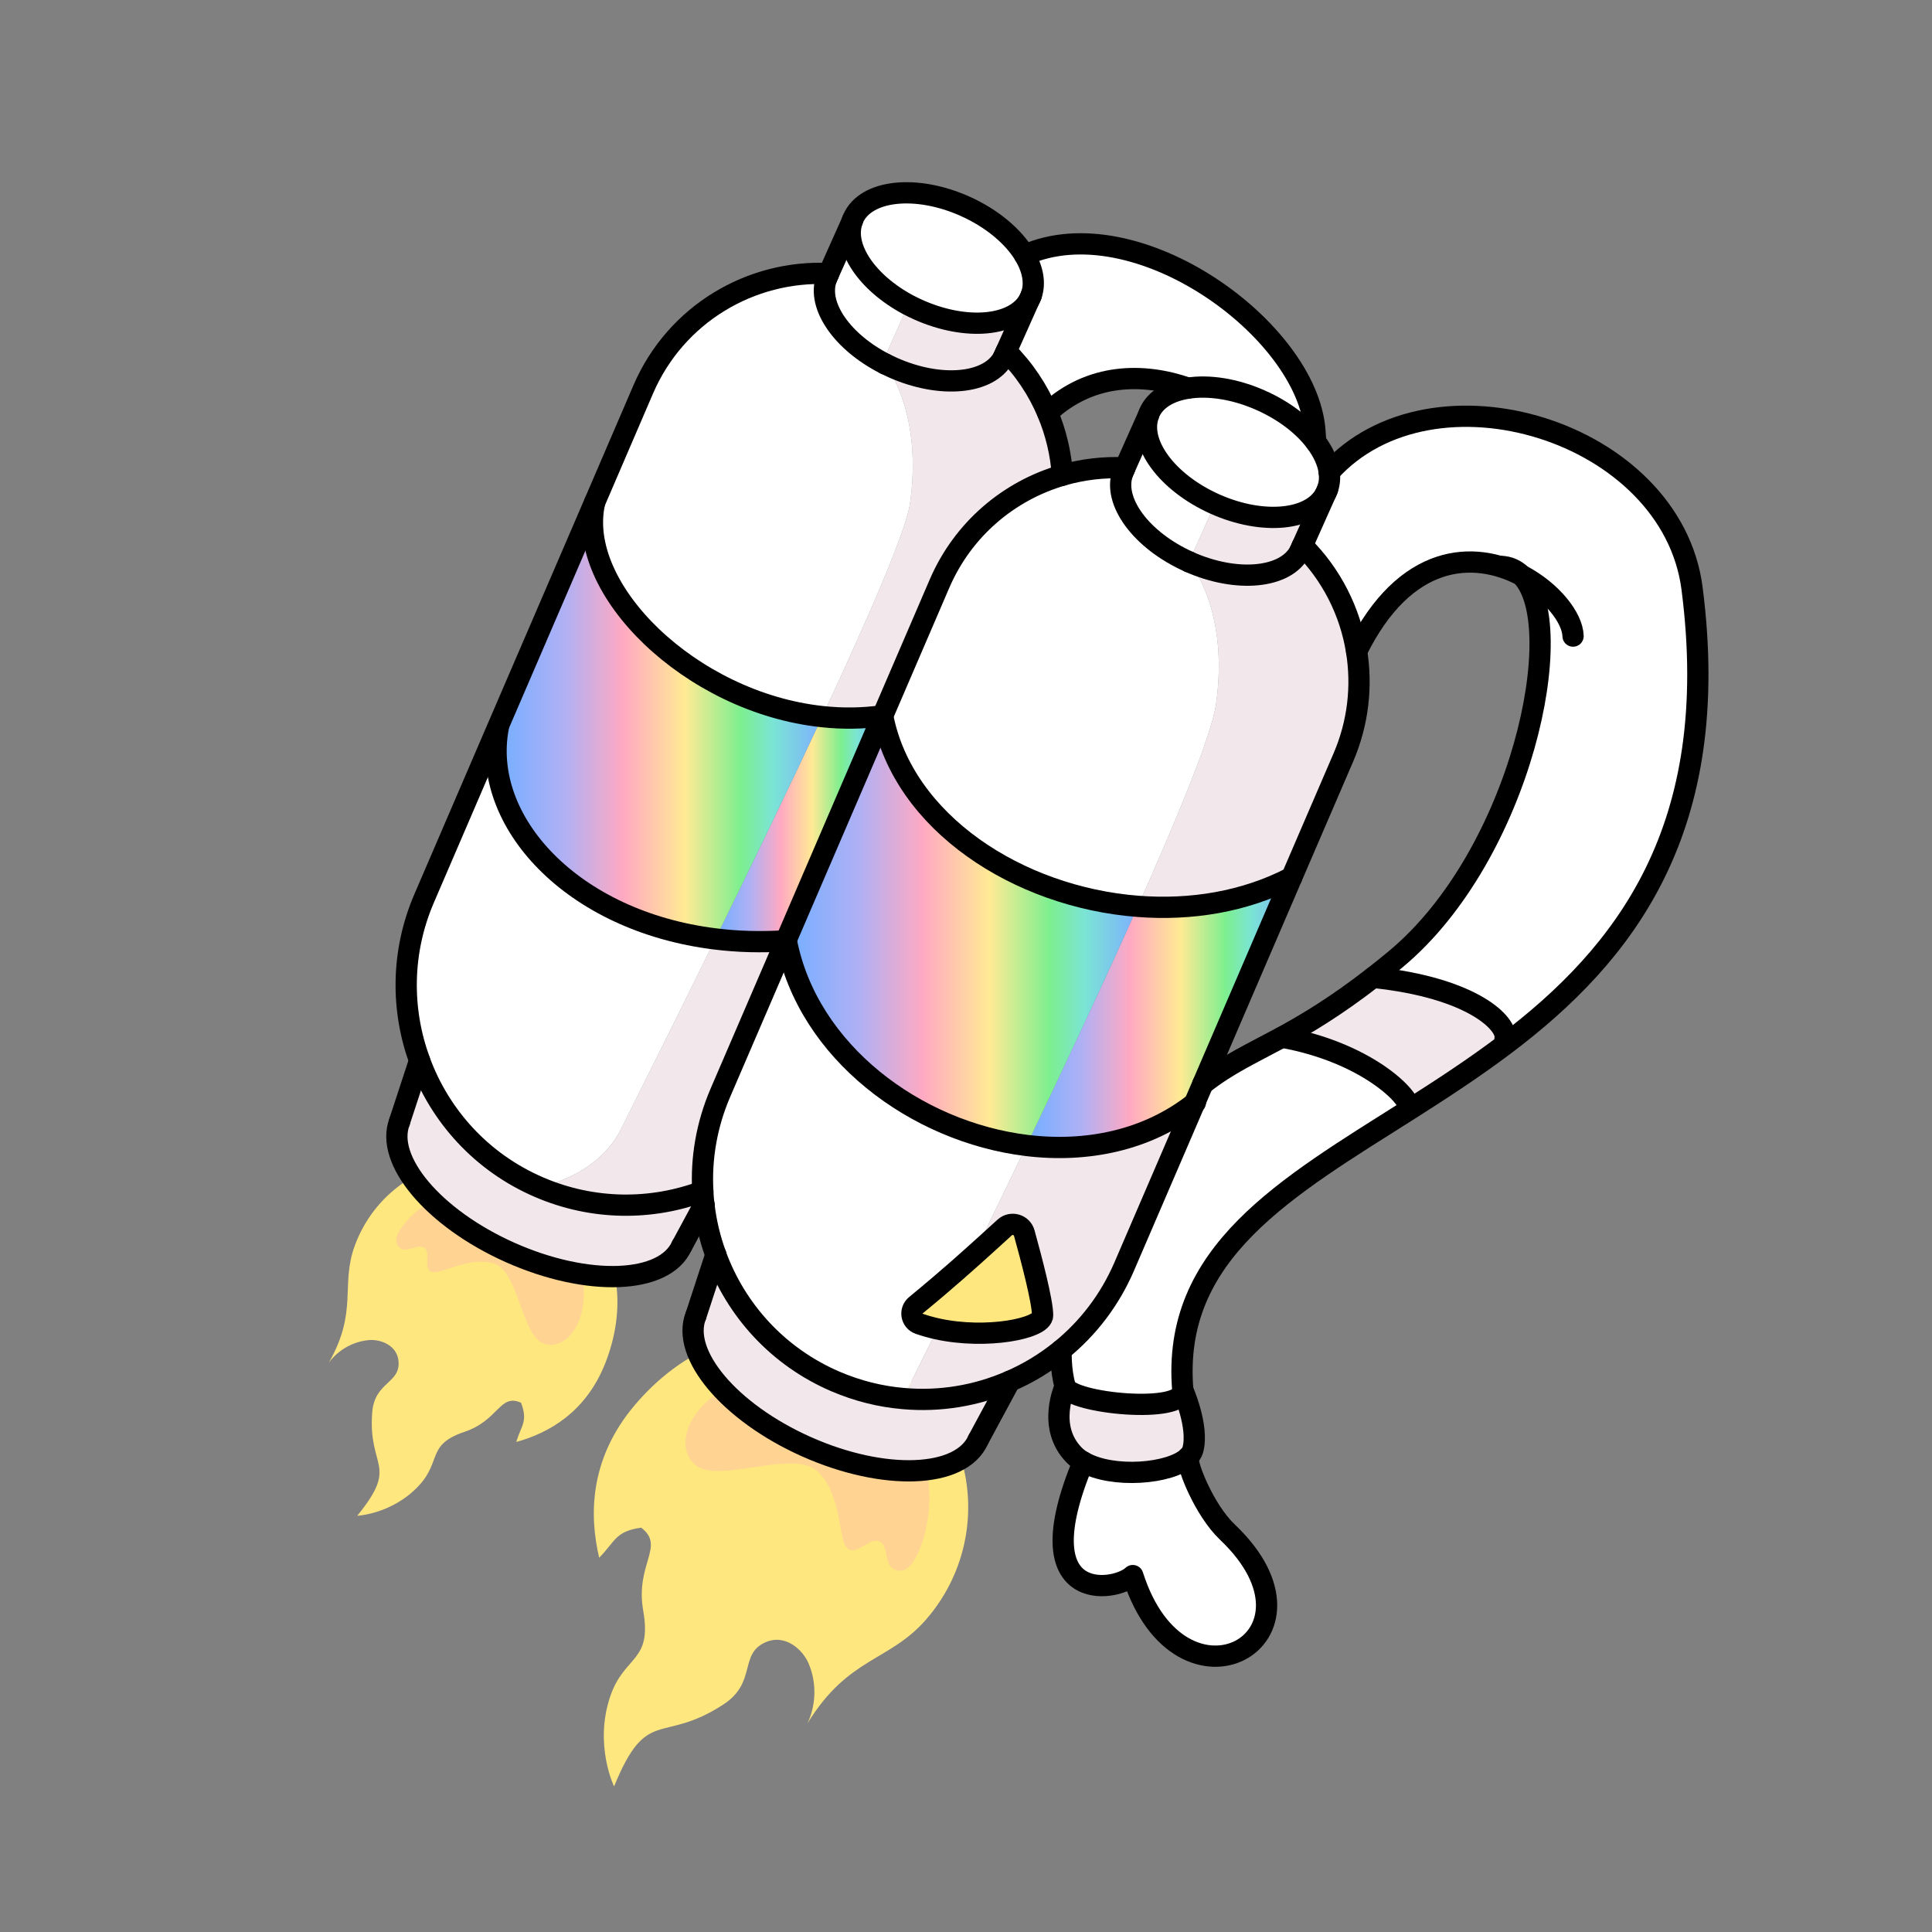<?xml version="1.0" encoding="UTF-8"?><svg id="Layer_2" xmlns="http://www.w3.org/2000/svg" xmlns:xlink="http://www.w3.org/1999/xlink" viewBox="0 0 1000 1000"><rect x="0" y="0" width="1000" height="1000" fill="#808080" stroke="none"/><defs><style>.cls-1,.cls-2{fill:none;}.cls-3{fill:url(#linear-gradient);}.cls-4{fill:#f2e7ea;}.cls-5{fill:#fff;}.cls-6{fill:#ffe780;}.cls-7{fill:#ffd392;}.cls-2{stroke:#000;stroke-linecap:round;stroke-linejoin:round;stroke-width:11px;}.cls-8{fill:url(#linear-gradient-3);}.cls-9{fill:url(#linear-gradient-4);}.cls-10{fill:url(#linear-gradient-2);}</style><linearGradient id="linear-gradient" x1="531.33" y1="524.04" x2="668.57" y2="524.04" gradientUnits="userSpaceOnUse"><stop offset=".04" stop-color="#7dafff"/><stop offset=".21" stop-color="#b0b0f4"/><stop offset=".39" stop-color="#ffa9c2"/><stop offset=".58" stop-color="#ffea94"/><stop offset=".75" stop-color="#7def8f"/><stop offset=".85" stop-color="#7be4d5"/><stop offset="1" stop-color="#7dafff"/></linearGradient><linearGradient id="linear-gradient-2" x1="406.73" y1="481.68" x2="588.93" y2="481.68" xlink:href="#linear-gradient"/><linearGradient id="linear-gradient-3" x1="370.25" y1="428.94" x2="456.85" y2="428.94" xlink:href="#linear-gradient"/><linearGradient id="linear-gradient-4" x1="256.76" y1="372.98" x2="425.57" y2="372.98" xlink:href="#linear-gradient"/></defs><g id="_01"><g><rect class="cls-1" width="1000" height="1000"/><g><path class="cls-6" d="m183.75,644.46c16.11-43.29,71.74-60.91,111.31-24.25,28.72,26.61,28.33,59.35,18.41,84.92-10.09,26.05-29.79,36.71-46.25,41.23,2.67-8.86,6.13-10.52,2.48-20.3-11.13-4.96-11.4,9.02-29.27,15.05-19.67,6.64-11.78,14.97-23.5,27.71-13.7,14.87-32.01,15.74-32.01,15.74,21.82-26.85,5.5-24.19,7.73-53.43,1.22-15.96,14.53-14.95,13.64-26.42-.69-8.73-9.77-11.6-15.38-11.08-9.4.85-16.79,6.22-20.78,11.79,15.43-26.89,5.87-40.15,13.61-60.96Z"/><path class="cls-7" d="m231.07,617.58c28.99-10.89,63.77,12.06,69.92,40.37,5.33,24.52-7.36,41.54-19.38,37.55-11.67-3.87-13.12-37.49-25.99-41.49-12.87-4-27.65,6.03-32.24,4.3-4.59-1.73,0-10.43-4-12.62-3.99-2.19-10.12,4.57-13.78-1.44-3.65-6.01,11.72-21.52,25.45-26.68Z"/></g><g><path class="cls-6" d="m479.36,838.23c39.59-45.61,24.97-120.49-41.89-142.93-48.53-16.3-85.86,4.67-108.99,32.07-23.58,27.9-23.47,57.19-18.34,78.9,8.5-8.62,8.23-13.62,21.74-15.56,12.67,9.67-3.21,18.73,1.06,43.02,4.7,26.74-9.81,22.9-17.08,44.32-8.49,25.04,1.98,46.59,1.98,46.59,17.15-41.87,24.32-21.46,56.48-42.34,17.55-11.4,8.05-26.04,21.78-32.21,10.45-4.68,19.43,3.95,22.35,10.71,4.91,11.32,3.38,23.17-.52,31.23,21.19-34.55,42.4-31.89,61.43-53.8Z"/><path class="cls-7" d="m480.57,767.09c-5.66-40.1-53.79-65.63-90.13-54.96-31.47,9.24-43.06,34.47-30.96,45.76,11.76,10.97,51.24-8.43,63.89,3.84,12.65,12.27,10.4,35.51,15.26,39.69,4.87,4.18,11.98-6.53,16.99-3.32,5.01,3.21,1.1,14.48,10.28,14.91,9.19.43,17.35-26.93,14.67-45.92Z"/></g><g><g><path class="cls-5" d="m686.89,253.8c1.2-2.92,1.52-6.12,1.12-9.4,53.32-59.36,177.28-21.56,187.8,60.2,16.08,124.8-35.04,189.32-96.4,235.76l-.4-2.84c1.52-7.36-16.12-26.2-68.28-31.64,3.72-2.88,7.56-5.96,11.6-9.32,65.32-54.28,90.48-173.96,65.08-198.84-24.28-12.68-60-11.84-85.24,39.4-3.28-20.56-13.04-39.84-28.04-54.72l12.08-27.08c.16-.24.28-.52.4-.76s.2-.48.28-.76Z"/><path class="cls-4" d="m779.01,537.52l.4,2.84c-16.24,12.28-33.12,23.28-49.68,33.8l-.28-.6c.24-6.16-22.8-29-65.92-36.72,12.76-6.96,27.8-15.92,47.2-30.96,52.16,5.44,69.8,24.28,68.28,31.64Z"/><path class="cls-5" d="m618.29,571.04l4.28-9.96c12.88-10.2,25.2-15.72,40.96-24.24,43.12,7.72,66.16,30.56,65.92,36.72l.28.6c-64.2,40.68-123.48,74.2-117.52,145.36,1.04,12.76-58.32,6.88-60.88-1.88-2.56-8.76-2.08-18.84-2.08-18.84,13.8-11.2,25.12-25.8,32.64-43.24l36.4-84.52Z"/><path class="cls-4" d="m702.17,337.12c2.88,17.96.88,36.96-6.84,54.92l-26.76,62.12c-24.24,12.6-52.16,17.12-79.64,14.96,21.76-48.68,38.32-89.32,40.48-104.68,6.84-47.96-12.84-72.32-13.92-73.6,24.68,10.96,49.96,8.52,57.28-5.4l.08-.16c.16-.28.28-.52.44-.84.12-.28.2-.56.32-.88l.52-1.16c15,14.88,24.76,34.16,28.04,54.72Z"/><path class="cls-5" d="m688.01,244.4c.4,3.28.08,6.48-1.12,9.4l-.68,1.52c-7.08,14.12-32.52,16.68-57.4,5.56-24.76-11.08-39.8-31.56-34.24-46.28v-.04c.08-.32.24-.64.36-.96,3.08-6.92,10.44-11.2,19.92-12.68,10.8-1.68,24.44.32,37.92,6.36,12.24,5.48,22.08,13.2,28.24,21.44,3.92,5.2,6.36,10.56,7,15.68Z"/><path class="cls-4" d="m686.21,255.32l-12.08,27.08-.52,1.16-.76,1.72-.08.16c-7.32,13.92-32.6,16.36-57.28,5.4l-.04-.04,13.36-29.92c24.88,11.12,50.32,8.56,57.4-5.56Z"/><path class="cls-5" d="m680.61,223.04c.12,1.88.28,3.8.4,5.68-6.16-8.24-16-15.96-28.24-21.44-13.48-6.04-27.12-8.04-37.92-6.36v-.04c-22.72-7.96-50.44-8.04-72.6,12.76h-.04c-4.96-11.8-12.16-22.64-21.4-31.8l11.96-26.76c.2-.32.36-.68.52-1.04.16-.32.28-.64.4-1l.12-.32c2.2-6.24.76-13.52-3.48-20.64,57.6-25.72,146.4,38.4,150.28,90.96Z"/><path class="cls-3" d="m668.57,454.16l-46,106.92-4.28,9.96c-24.56,19.32-55.92,25.64-86.96,21.84,19.4-40.48,40.16-84.72,57.6-123.76,27.48,2.16,55.4-2.36,79.64-14.96Z"/><path class="cls-5" d="m635.29,793c57.96,55.08-24.16,100.56-48.96,22.52-9.2,8.68-56.68,15.56-25.64-58.84,15.08,8.68,45.12,6.28,54.24-2.4-.6,4.56,8.52,27.48,20.36,38.72Z"/><path class="cls-5" d="m581.25,244.4c-5.68,14.8,9.36,35.32,34.2,46.4l.04.04c1.08,1.28,20.76,25.64,13.92,73.6-2.16,15.36-18.72,56-40.48,104.68-61.8-4.8-121.44-43.2-132.08-98.64l29.44-68.4c12.24-28.36,36.08-48.12,63.6-56.12,10.4-3,21.32-4.32,32.32-3.8h.04l-.4.92-.04.04-.08.08c-.04.08-.08.16-.12.28-.08.2-.16.32-.2.52l-.16.4Z"/><path class="cls-5" d="m628.81,260.88l-13.36,29.92c-24.84-11.08-39.88-31.6-34.2-46.4l.16-.4.4-.88.04-.04.4-.92,12.32-27.56c-5.56,14.72,9.48,35.2,34.24,46.28Z"/><path class="cls-4" d="m618.29,571.04l-36.4,84.52c-7.52,17.44-18.84,32.04-32.64,43.24-8.12,6.6-17.08,12.04-26.6,16.12-17.16,7.48-36.12,10.68-55.2,8.96l.04-.36s6.84-13.68,17.68-35.68c25.52,5.56,54.48-.2,54.48-7,.04-7.12-5.88-29.56-9.48-42.56-1.2-4.44-6.68-6.04-10.12-2.96-2.84,2.56-5.76,5.2-8.84,8.04l-2.72-3.16c7.16-14.76,14.88-30.72,22.84-47.32,31.04,3.8,62.4-2.52,86.96-21.84Z"/><path class="cls-4" d="m612.21,719.52s8.48,19,5.2,30.88c-.4,1.4-1.24,2.68-2.48,3.84v.04c-9.12,8.68-39.16,11.08-54.24,2.4-1.76-.96-3.28-2.12-4.56-3.4-14.64-14.68-4.8-35.64-4.8-35.64,2.56,8.76,61.92,14.64,60.88,1.88Z"/><path class="cls-10" d="m588.93,469.12c-17.44,39.04-38.2,83.28-57.6,123.76-57.12-7-113.24-48.28-124.32-105.92h-.28l50.12-116.48c10.64,55.44,70.28,93.84,132.08,98.64Z"/><path class="cls-4" d="m542.21,213.64c4.32,10.2,6.92,21.16,7.68,32.32-27.52,8-51.36,27.76-63.6,56.12l-29.44,68.4c-10.48,1.48-20.96,1.56-31.28.44,24.64-52.8,43.48-96.4,45.44-110.32,6.04-42.4-8.64-66.36-12.84-72.2,1.28.64,2.6,1.24,3.92,1.84,24.76,11.04,50.04,8.6,57.36-5.36l.08-.2c.16-.24.28-.52.4-.76.12-.28.2-.48.28-.76l.04-.12.56-1.2c9.24,9.16,16.44,20,21.4,31.8Z"/><path class="cls-6" d="m485.17,687.84c-3.24-.72-6.4-1.6-9.48-2.68-4.04-1.44-5-6.8-1.64-9.56,16.64-13.68,27.8-23.76,37.16-32.24,3.08-2.84,6-5.48,8.84-8.04,3.44-3.08,8.92-1.48,10.12,2.96,3.6,13,9.52,35.44,9.48,42.56,0,6.8-28.96,12.56-54.48,7Z"/><path class="cls-5" d="m470.09,157.76c-21.48-11.48-34-30.04-28.84-43.72v-.04c.08-.32.24-.64.36-.96,6.6-14.8,32.52-17.6,57.8-6.32,14.16,6.32,25.12,15.72,30.92,25.36,4.24,7.12,5.68,14.4,3.48,20.64l-.12.32-.92,2.04c-7.36,13.88-32.6,16.32-57.32,5.28-1.84-.84-3.64-1.68-5.36-2.6Z"/><path class="cls-4" d="m532.77,155.08l-11.96,26.76-.56,1.2-.04.12-.68,1.52-.08.2c-7.32,13.96-32.6,16.4-57.36,5.36-1.32-.6-2.64-1.2-3.92-1.84l-.04-.04c-.68-.92-1.08-1.4-1.08-1.4l13.04-29.2c1.72.92,3.52,1.76,5.36,2.6,24.72,11.04,49.96,8.6,57.32-5.28Z"/><path class="cls-4" d="m522.65,714.92l-16.4,30.44c-8.88,19.84-48.72,21.36-88.96,3.4-39.64-17.72-64.92-47.8-57.16-67.68h.04l10.32-31.56c10.36,28.4,31.96,52.64,61.92,65.52,11.48,4.92,23.28,7.84,35.04,8.84,19.08,1.72,38.04-1.48,55.2-8.96Z"/><path class="cls-5" d="m531.33,592.88c-7.96,16.6-15.68,32.56-22.84,47.32l2.72,3.16c-9.36,8.48-20.52,18.56-37.16,32.24-3.36,2.76-2.4,8.12,1.64,9.56,3.08,1.08,6.24,1.96,9.48,2.68-10.84,22-17.68,35.68-17.68,35.68l-.04.36c-11.76-1-23.56-3.92-35.04-8.84-29.96-12.88-51.56-37.12-61.92-65.52v-.04c-3.04-8.32-5.12-17-6.12-25.84v-.04c-.32-2.32-.52-4.64-.6-7-.96-16.96,1.96-34.4,9.12-51.04l33.84-78.6h.28c11.08,57.64,67.2,98.92,124.32,105.92Z"/><path class="cls-5" d="m458.17,188.4c4.2,5.84,18.88,29.8,12.84,72.2-1.96,13.92-20.8,57.52-45.44,110.32-68.2-7.28-128.04-66.24-117.76-110.96l25.12-58.4c16.84-39.12,55.8-61.84,95.96-59.96h.04l-.4.92-.04.04-.08.12c-.04.08-.08.16-.12.28-.08.16-.16.32-.24.52l-.08.16c-.04.16-.12.28-.16.44l-.08.2c-4.92,13.92,8.2,32.8,30.4,44.08l.04.04Z"/><path class="cls-5" d="m470.09,157.76l-13.04,29.2s.4.48,1.08,1.4c-22.2-11.28-35.32-30.16-30.4-44.08l.08-.2.68-1.52.04-.04.4-.92,12.32-27.56c-5.16,13.68,7.36,32.24,28.84,43.72Z"/><path class="cls-8" d="m456.85,370.48l-50.12,116.48c-12.76.84-24.96.48-36.48-.96,18.8-38.28,38.44-78.84,55.32-115.08,10.32,1.12,20.8,1.04,31.28-.44Z"/><path class="cls-9" d="m425.57,370.92c-16.88,36.24-36.52,76.8-55.32,115.08-74.2-9.12-121.64-60.92-112.32-109.56l-.24-.12,50.12-116.36c-10.28,44.72,49.56,103.68,117.76,110.96Z"/><path class="cls-4" d="m406.73,486.96l-33.84,78.6c-7.16,16.64-10.08,34.08-9.12,51.04-26.48,9.88-56.68,9.96-84.68-2.08,0,0,30-5.4,42.32-30.04,13.4-26.76,30.72-61.56,48.84-98.48,11.52,1.44,23.72,1.8,36.48.96Z"/><path class="cls-4" d="m364.37,623.6v.04l-11.44,21.2h-.04c-8.84,19.84-48.68,21.36-88.92,3.4-39.64-17.72-64.88-47.8-57.16-67.68v-.04l10.36-31.56c10.36,28.4,31.92,52.68,61.92,65.56,28,12.04,58.2,11.96,84.68,2.08.08,2.36.28,4.68.6,7Z"/><path class="cls-5" d="m370.25,486c-18.12,36.92-35.44,71.72-48.84,98.48-12.32,24.64-42.32,30.04-42.32,30.04-30-12.88-51.56-37.16-61.92-65.56-9.6-26.32-9.6-56.2,2.36-83.96l38.16-88.68.24.12c-9.32,48.64,38.12,100.44,112.32,109.56Z"/></g><g><path class="cls-2" d="m594.57,214.56c.08-.32.24-.64.36-.96,3.08-6.92,10.44-11.2,19.92-12.68,10.8-1.68,24.44.32,37.92,6.36,12.24,5.48,22.08,13.2,28.24,21.44,3.92,5.2,6.36,10.56,7,15.68.4,3.28.08,6.48-1.12,9.4-.08.28-.16.52-.28.76s-.24.52-.4.76c-7.08,14.12-32.52,16.68-57.4,5.56-24.76-11.08-39.8-31.56-34.24-46.28"/><path class="cls-2" d="m581.41,244c.04-.2.12-.32.2-.52.04-.12.08-.2.12-.28l.08-.08"/><path class="cls-2" d="m615.45,290.8c-24.84-11.08-39.88-31.6-34.2-46.4"/><path class="cls-2" d="m672.77,285.44c-7.32,13.92-32.6,16.36-57.28,5.4"/><path class="cls-2" d="m673.61,283.56c-.12.32-.2.6-.32.88-.16.32-.28.56-.44.84"/><polyline class="cls-2" points="581.05 244.84 581.25 244.4 581.41 244 581.81 243.12 581.85 243.08 582.25 242.16 594.57 214.6 594.57 214.56"/><polyline class="cls-2" points="687.13 253.28 686.89 253.8 686.21 255.32 674.13 282.4 673.61 283.56 672.85 285.28 672.77 285.44"/><path class="cls-2" d="m364.37,623.6c-.32-2.32-.52-4.64-.6-7-.96-16.96,1.96-34.4,9.12-51.04l33.84-78.6,50.12-116.48,29.44-68.4c12.24-28.36,36.08-48.12,63.6-56.12,10.4-3,21.32-4.32,32.32-3.8"/><path class="cls-2" d="m370.49,649.48c-3.04-8.32-5.12-17-6.12-25.84"/><path class="cls-2" d="m674.13,282.4c15,14.88,24.76,34.16,28.04,54.72,2.88,17.96.88,36.96-6.84,54.92l-26.76,62.12-46,106.92-4.28,9.96-36.4,84.52c-7.52,17.44-18.84,32.04-32.64,43.24-8.12,6.6-17.08,12.04-26.6,16.12-17.16,7.48-36.12,10.68-55.2,8.96-11.76-1-23.56-3.92-35.04-8.84-29.96-12.88-51.56-37.12-61.92-65.52"/><path class="cls-2" d="m360.13,681.08c-7.76,19.88,17.52,49.96,57.16,67.68,40.24,17.96,80.08,16.44,88.96-3.4"/><polyline class="cls-2" points="360.17 681.08 370.49 649.52 370.49 649.48"/><line class="cls-2" x1="506.25" y1="745.36" x2="522.65" y2="714.92"/><path class="cls-2" d="m441.25,114c.08-.32.24-.64.36-.96,6.6-14.8,32.52-17.6,57.8-6.32,14.16,6.32,25.12,15.72,30.92,25.36,4.24,7.12,5.68,14.4,3.48,20.64"/><path class="cls-2" d="m533.69,153.04c-.12.36-.24.68-.4,1-.16.36-.32.72-.52,1.04-7.36,13.88-32.6,16.32-57.32,5.28-1.84-.84-3.64-1.68-5.36-2.6-21.48-11.48-34-30.04-28.84-43.72"/><path class="cls-2" d="m427.81,144.08c.04-.16.12-.28.16-.44l.08-.16c.08-.2.16-.36.24-.52.04-.12.08-.2.12-.28l.08-.12"/><path class="cls-2" d="m458.13,188.36c-22.2-11.28-35.32-30.16-30.4-44.08"/><path class="cls-2" d="m519.45,184.88c-7.32,13.96-32.6,16.4-57.36,5.36-1.32-.6-2.64-1.2-3.92-1.84"/><path class="cls-2" d="m520.21,183.16c-.08.28-.16.48-.28.76-.12.24-.24.52-.4.76"/><polyline class="cls-2" points="427.73 144.28 427.81 144.08 428.49 142.56 428.53 142.52 428.93 141.6 441.25 114.04 441.25 114"/><polyline class="cls-2" points="533.81 152.72 533.69 153.04 532.77 155.08 520.81 181.84 520.25 183.04 520.21 183.16 519.53 184.68 519.45 184.88"/><path class="cls-2" d="m428.89,141.6c-40.16-1.88-79.12,20.84-95.96,59.96l-25.12,58.4-50.12,116.36-38.16,88.68c-11.96,27.76-11.96,57.64-2.36,83.96,10.36,28.4,31.92,52.68,61.92,65.56,28,12.04,58.2,11.96,84.68,2.08"/><path class="cls-2" d="m549.89,246v-.04c-.76-11.16-3.36-22.12-7.68-32.32-4.96-11.8-12.16-22.64-21.4-31.8"/><path class="cls-2" d="m206.81,580.56c-7.72,19.88,17.52,49.96,57.16,67.68,40.24,17.96,80.08,16.44,88.92-3.4"/><polyline class="cls-2" points="206.81 580.56 206.81 580.52 217.17 548.96"/><polyline class="cls-2" points="364.37 623.6 364.37 623.64 352.93 644.84"/><path class="cls-2" d="m687.97,244.44l.04-.04c53.32-59.36,177.28-21.56,187.8,60.2,16.08,124.8-35.04,189.32-96.4,235.76-16.24,12.28-33.12,23.28-49.68,33.8-64.2,40.68-123.48,74.2-117.52,145.36,1.04,12.76-58.32,6.88-60.88-1.88-2.56-8.76-2.08-18.84-2.08-18.84"/><path class="cls-2" d="m702.17,337.12c25.24-51.24,60.96-52.08,85.24-39.4,15.68,8.2,26.56,22,26.8,31.52"/><path class="cls-2" d="m776.89,293.16c4.16.16,7.68,1.76,10.52,4.56,25.4,24.88.24,144.56-65.08,198.84-4.04,3.36-7.88,6.44-11.6,9.32-19.4,15.04-34.44,24-47.2,30.96-15.76,8.52-28.08,14.04-40.96,24.24"/><path class="cls-2" d="m530.33,132.08c57.6-25.72,146.4,38.4,150.28,90.96.12,1.88.28,3.8.4,5.68"/><path class="cls-2" d="m542.25,213.64c22.16-20.8,49.88-20.72,72.6-12.76"/><path class="cls-2" d="m663.53,536.84c43.12,7.72,66.16,30.56,65.92,36.72"/><path class="cls-2" d="m710.73,505.88c52.16,5.44,69.8,24.28,68.28,31.64"/><path class="cls-2" d="m307.81,259.96c-10.28,44.72,49.56,103.68,117.76,110.96,10.32,1.12,20.8,1.04,31.28-.44,10.64,55.44,70.28,93.84,132.08,98.64,27.48,2.16,55.4-2.36,79.64-14.96"/><path class="cls-2" d="m257.93,376.44c-9.32,48.64,38.12,100.44,112.32,109.56,11.52,1.44,23.72,1.8,36.48.96h.28c11.08,57.64,67.2,98.92,124.32,105.92,31.04,3.8,62.4-2.52,86.96-21.84.16-.12.28-.24.44-.36"/><path class="cls-2" d="m511.21,643.36c-9.36,8.48-20.52,18.56-37.16,32.24-3.36,2.76-2.4,8.12,1.64,9.56,3.08,1.08,6.24,1.96,9.48,2.68,25.52,5.56,54.48-.2,54.48-7,.04-7.12-5.88-29.56-9.48-42.56-1.2-4.44-6.68-6.04-10.12-2.96-2.84,2.56-5.76,5.2-8.84,8.04Z"/><path class="cls-2" d="m614.93,754.24c1.24-1.16,2.08-2.44,2.48-3.84,3.28-11.88-5.2-30.88-5.2-30.88"/><path class="cls-2" d="m551.33,717.64s-9.84,20.96,4.8,35.64c1.28,1.28,2.8,2.44,4.56,3.4,15.08,8.68,45.12,6.28,54.24-2.4"/><path class="cls-2" d="m560.69,756.68c-31.04,74.4,16.44,67.52,25.64,58.84,24.8,78.04,106.92,32.56,48.96-22.52-11.84-11.24-20.96-34.16-20.36-38.72v-.04"/></g></g></g></g></svg>
